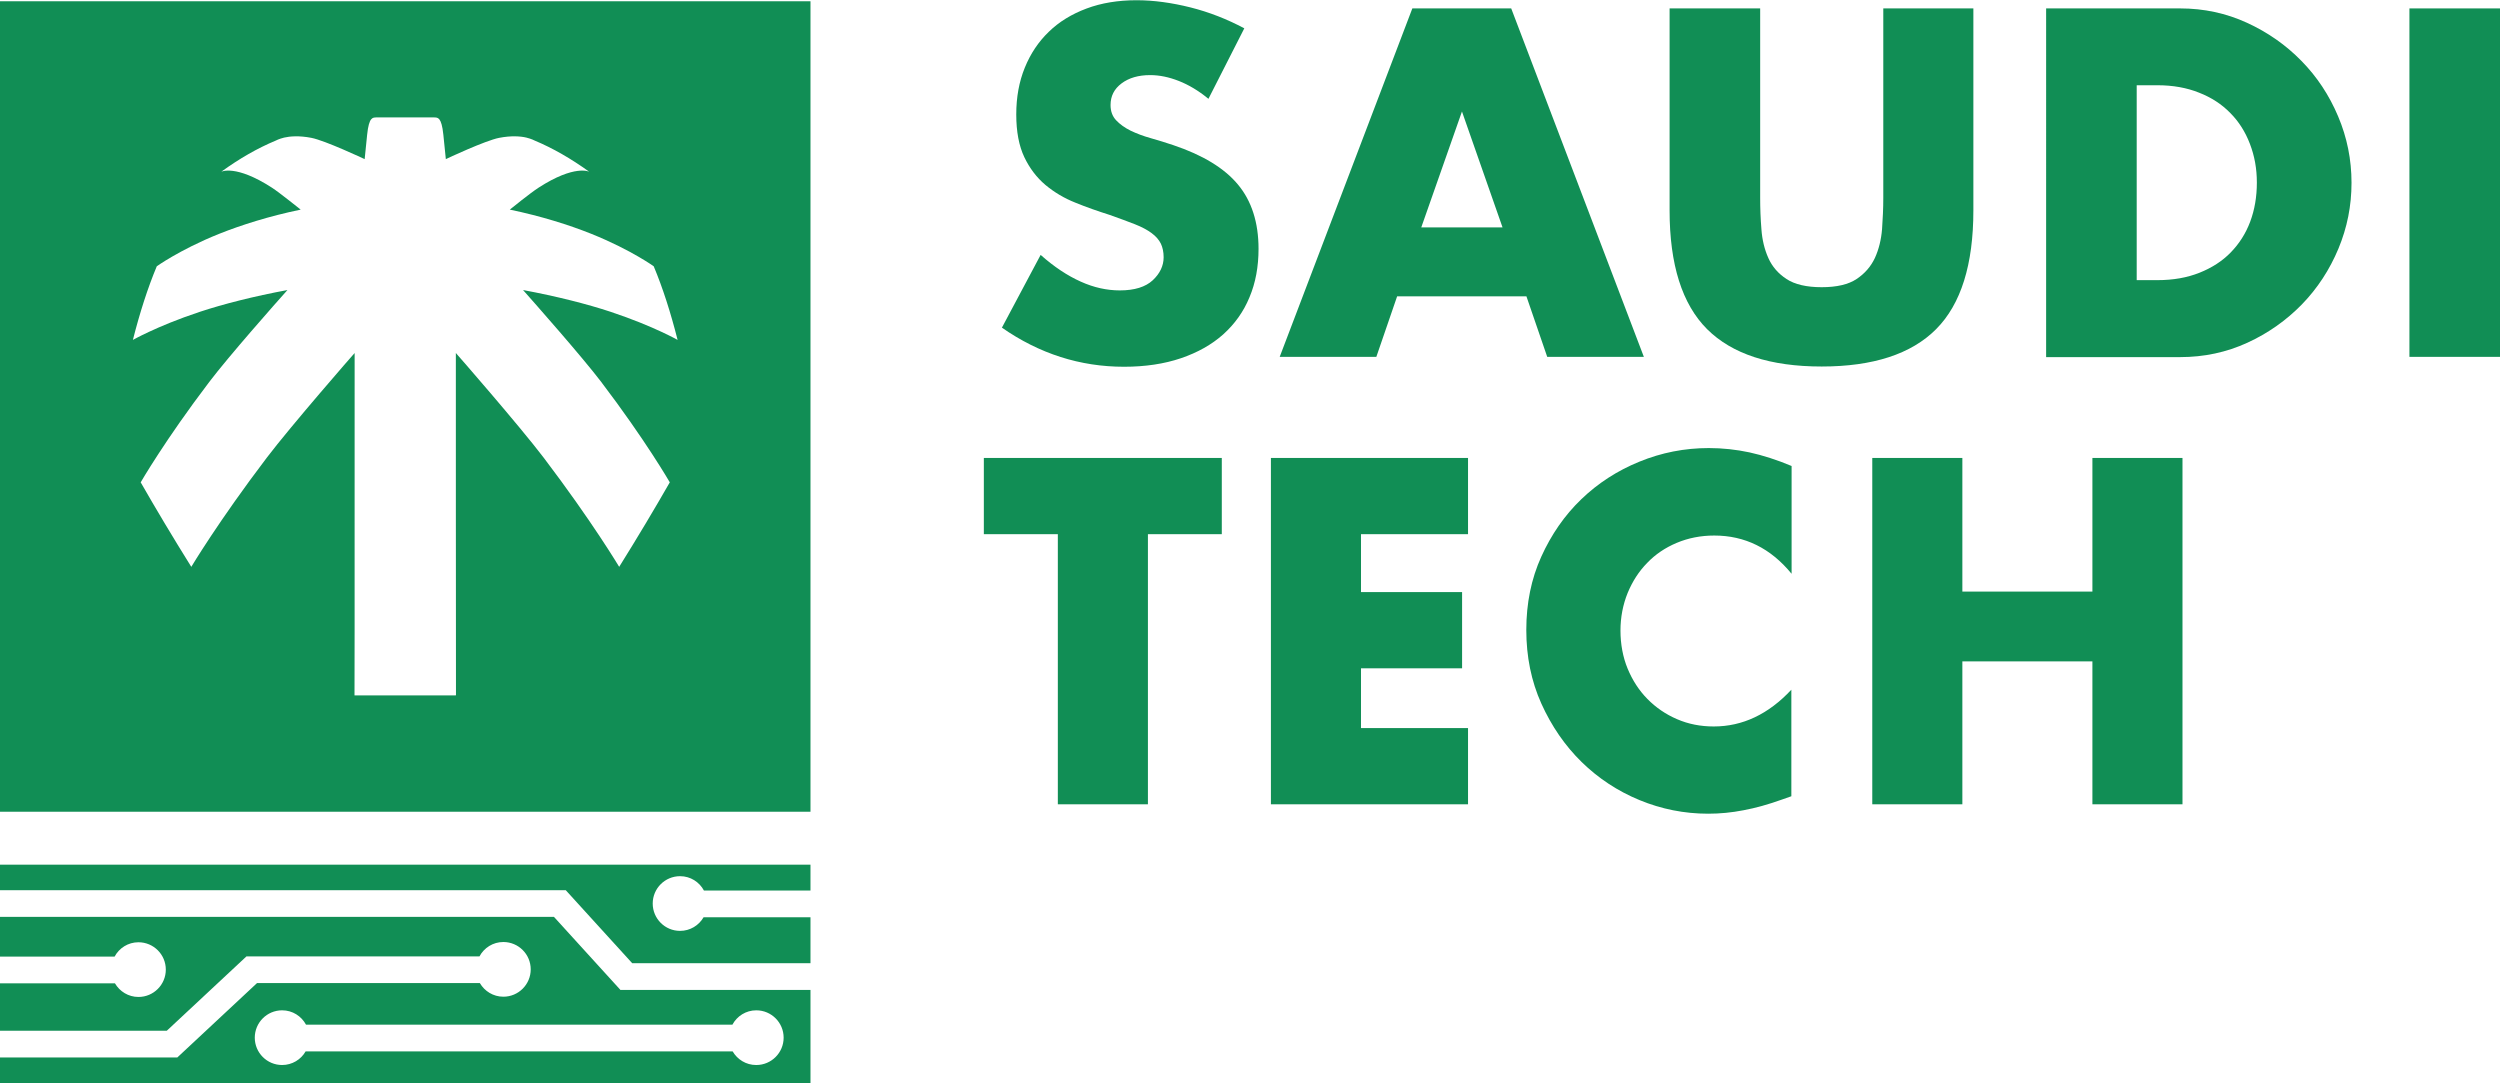 <?xml version="1.0" encoding="UTF-8"?><svg id="Layer_2" xmlns="http://www.w3.org/2000/svg" viewBox="0 0 202.04 87.53"><g id="Layer_1-2"><path d="m97.64,7.97c-.79-.65-1.59-1.12-2.38-1.43-.79-.31-1.56-.47-2.31-.47-.94,0-1.71.22-2.31.67-.6.45-.89,1.03-.89,1.75,0,.5.15.91.45,1.23.3.32.69.6,1.17.84.48.23,1.03.44,1.64.61.61.17,1.21.36,1.81.56,2.38.8,4.13,1.86,5.23,3.19,1.1,1.32,1.66,3.06,1.66,5.19,0,1.44-.24,2.75-.73,3.91-.48,1.17-1.19,2.16-2.12,3-.93.83-2.07,1.47-3.42,1.93-1.35.46-2.89.69-4.6.69-3.55,0-6.84-1.05-9.87-3.16l3.13-5.88c1.09.97,2.17,1.68,3.24,2.16,1.06.48,2.12.71,3.16.71,1.19,0,2.08-.28,2.66-.82.58-.54.88-1.17.88-1.86,0-.42-.08-.79-.22-1.09-.15-.31-.4-.6-.75-.86-.35-.26-.8-.5-1.36-.72-.56-.22-1.24-.47-2.03-.75-.94-.3-1.87-.62-2.77-.99-.91-.36-1.71-.84-2.42-1.43-.71-.6-1.28-1.35-1.71-2.25-.43-.91-.65-2.05-.65-3.45s.23-2.65.69-3.78c.46-1.13,1.1-2.09,1.94-2.9.83-.81,1.85-1.43,3.05-1.88,1.2-.45,2.55-.67,4.04-.67,1.39,0,2.84.2,4.36.58,1.51.38,2.96.95,4.35,1.69l-2.9,5.7Z" style="fill:#118e55; stroke-width:0px;"/><path d="m123.37,23.95h-10.46l-1.68,4.89h-7.81L114.14.68h7.99l10.72,28.16h-7.81l-1.68-4.89Zm-1.94-5.57l-3.28-9.37-3.29,9.37h6.57Z" style="fill:#118e55; stroke-width:0px;"/><path d="m142.25.68v15.32c0,.82.03,1.66.1,2.52.06.86.25,1.64.56,2.33.31.7.8,1.26,1.47,1.7.67.44,1.62.66,2.84.66s2.16-.22,2.82-.66c.66-.44,1.15-1,1.48-1.7.32-.7.51-1.48.58-2.33.06-.86.1-1.7.1-2.52V.68h7.28v16.32c0,4.38-1,7.58-3.01,9.6-2,2.01-5.09,3.02-9.25,3.02s-7.24-1.01-9.26-3.02c-2.02-2.02-3.03-5.22-3.03-9.6V.68h7.32Z" style="fill:#118e55; stroke-width:0px;"/><path d="m165.36.68h10.83c1.92,0,3.72.39,5.4,1.16,1.68.77,3.15,1.8,4.4,3.08,1.26,1.28,2.25,2.78,2.97,4.49.72,1.7,1.08,3.49,1.08,5.36s-.35,3.62-1.06,5.33c-.71,1.7-1.69,3.2-2.95,4.5-1.26,1.29-2.73,2.33-4.41,3.1-1.68.77-3.49,1.16-5.43,1.16h-10.83V.68Zm7.32,21.96h1.68c1.27,0,2.4-.2,3.4-.6,1-.4,1.84-.94,2.52-1.64.68-.7,1.21-1.52,1.57-2.48.36-.96.54-2.01.54-3.16s-.19-2.16-.56-3.13c-.37-.97-.9-1.81-1.59-2.5-.68-.7-1.52-1.25-2.52-1.64-.99-.4-2.12-.6-3.36-.6h-1.68v15.76Z" style="fill:#118e55; stroke-width:0px;"/><rect x="194.72" y=".68" width="7.32" height="28.16" style="fill:#118e55; stroke-width:0px;"/><path d="m92.77,43.17v21.83h-7.28v-21.83h-5.98v-6.16h19.23v6.16h-5.98Z" style="fill:#118e55; stroke-width:0px;"/><path d="m118.64,43.17h-8.65v4.68h8.17v6.16h-8.17v4.83h8.65v6.16h-15.93v-27.99h15.93v6.16Z" style="fill:#118e55; stroke-width:0px;"/><path d="m144.78,46.36c-1.68-2.05-3.76-3.08-6.24-3.08-1.09,0-2.1.2-3.03.59s-1.73.93-2.39,1.62c-.67.68-1.19,1.49-1.58,2.43-.38.94-.58,1.96-.58,3.04s.19,2.14.58,3.08.92,1.76,1.6,2.45c.68.69,1.48,1.24,2.39,1.63.92.4,1.91.59,2.97.59,2.33,0,4.42-.99,6.27-2.97v8.61l-.74.26c-1.11.4-2.15.69-3.12.87-.96.19-1.92.28-2.86.28-1.93,0-3.78-.37-5.55-1.1-1.77-.73-3.33-1.76-4.68-3.08-1.35-1.32-2.43-2.9-3.25-4.71-.82-1.82-1.22-3.81-1.22-5.96s.4-4.13,1.21-5.92,1.88-3.34,3.23-4.64c1.35-1.3,2.91-2.31,4.7-3.04,1.78-.73,3.65-1.1,5.61-1.1,1.11,0,2.21.12,3.29.35,1.08.24,2.21.6,3.4,1.1v8.69Z" style="fill:#118e55; stroke-width:0px;"/><path d="m158.59,47.81h10.51v-10.8h7.28v27.99h-7.28v-11.55h-10.51v11.55h-7.28v-27.99h7.28v10.8Z" style="fill:#118e55; stroke-width:0px;"/><path d="m0,.1v65.5h65.5V.1H0Zm48.59,30.77c3.56,4.68,5.54,8.11,5.54,8.11-1.22,2.13-2.58,4.41-4.09,6.83,0,0-2.19-3.67-6.1-8.82-1.97-2.59-7.02-8.38-7.1-8.46,0,.11,0,25.27.01,27.64h-.01s0,.02,0,.03h-8.19c.02-2.37,0-27.55.01-27.67-.08.08-5.13,5.87-7.1,8.46-3.91,5.15-6.1,8.82-6.1,8.82-1.51-2.42-2.87-4.7-4.09-6.83,0,0,1.98-3.43,5.54-8.11,1.57-2.07,5.37-6.37,6.32-7.43-2.7.5-5.21,1.14-7.08,1.76-1.81.6-3.19,1.19-4.09,1.61-.86.4-1.32.66-1.32.66.56-2.21,1.2-4.2,1.93-5.95,0,0,.43-.31,1.24-.78.85-.49,2.14-1.18,3.82-1.85,1.78-.71,4.02-1.42,6.57-1.95-.07-.05-1.69-1.36-2.32-1.77-2.94-1.9-4.1-1.29-4.1-1.29,1.46-1.06,2.94-1.91,4.41-2.52,0,0,.23-.13.67-.24.47-.11,1.22-.17,2.2.02,1.1.21,4.25,1.69,4.31,1.72,0-.05.15-1.46.2-1.97.15-1.47.47-1.38.73-1.4h4.7c.26.02.58-.07.73,1.4.05.5.2,1.92.2,1.97.05-.03,3.21-1.51,4.31-1.72.98-.19,1.73-.13,2.2-.02.44.11.67.24.67.24,1.46.61,2.94,1.46,4.41,2.52,0,0-1.16-.61-4.1,1.29-.64.41-2.25,1.71-2.32,1.77,2.55.53,4.79,1.24,6.57,1.95,1.69.68,2.98,1.36,3.82,1.85.81.47,1.24.78,1.24.78.73,1.74,1.37,3.74,1.93,5.95,0,0-.46-.26-1.32-.66-.9-.42-2.29-1.01-4.09-1.61-1.87-.62-4.38-1.26-7.08-1.76.95,1.07,4.75,5.37,6.32,7.43Z" style="fill:#118e55; stroke-width:0px;"/><path d="m45.73,71.95l5.36,5.89h14.41v-3.71h-8.64c-.38.66-1.09,1.1-1.9,1.1-1.22,0-2.21-.99-2.21-2.21s.99-2.21,2.21-2.21c.84,0,1.56.47,1.93,1.16h8.61v-2.09H0v2.06h45.73Z" style="fill:#118e55; stroke-width:0px;"/><path d="m50.13,79.99l-5.36-5.89H0v3.21h9.26c.37-.69,1.09-1.16,1.93-1.16,1.22,0,2.21.99,2.21,2.21s-.99,2.21-2.21,2.21c-.82,0-1.52-.45-1.9-1.1H0v3.83h13.48l6.44-6.01h18.83c.37-.69,1.09-1.16,1.93-1.16,1.22,0,2.21.99,2.21,2.21s-.99,2.21-2.21,2.21c-.82,0-1.52-.45-1.9-1.1h-18.01l-6.44,6.01H0v2.08h65.5v-7.54h-15.37Zm10.98,6.08c-.82,0-1.52-.45-1.9-1.1H24.7c-.38.66-1.09,1.1-1.9,1.1-1.22,0-2.21-.99-2.21-2.21s.99-2.21,2.21-2.21c.84,0,1.56.47,1.93,1.16h34.46c.37-.69,1.09-1.16,1.93-1.16,1.22,0,2.21.99,2.21,2.21s-.99,2.21-2.21,2.21Z" style="fill:#118e55; stroke-width:0px;"/></g></svg>